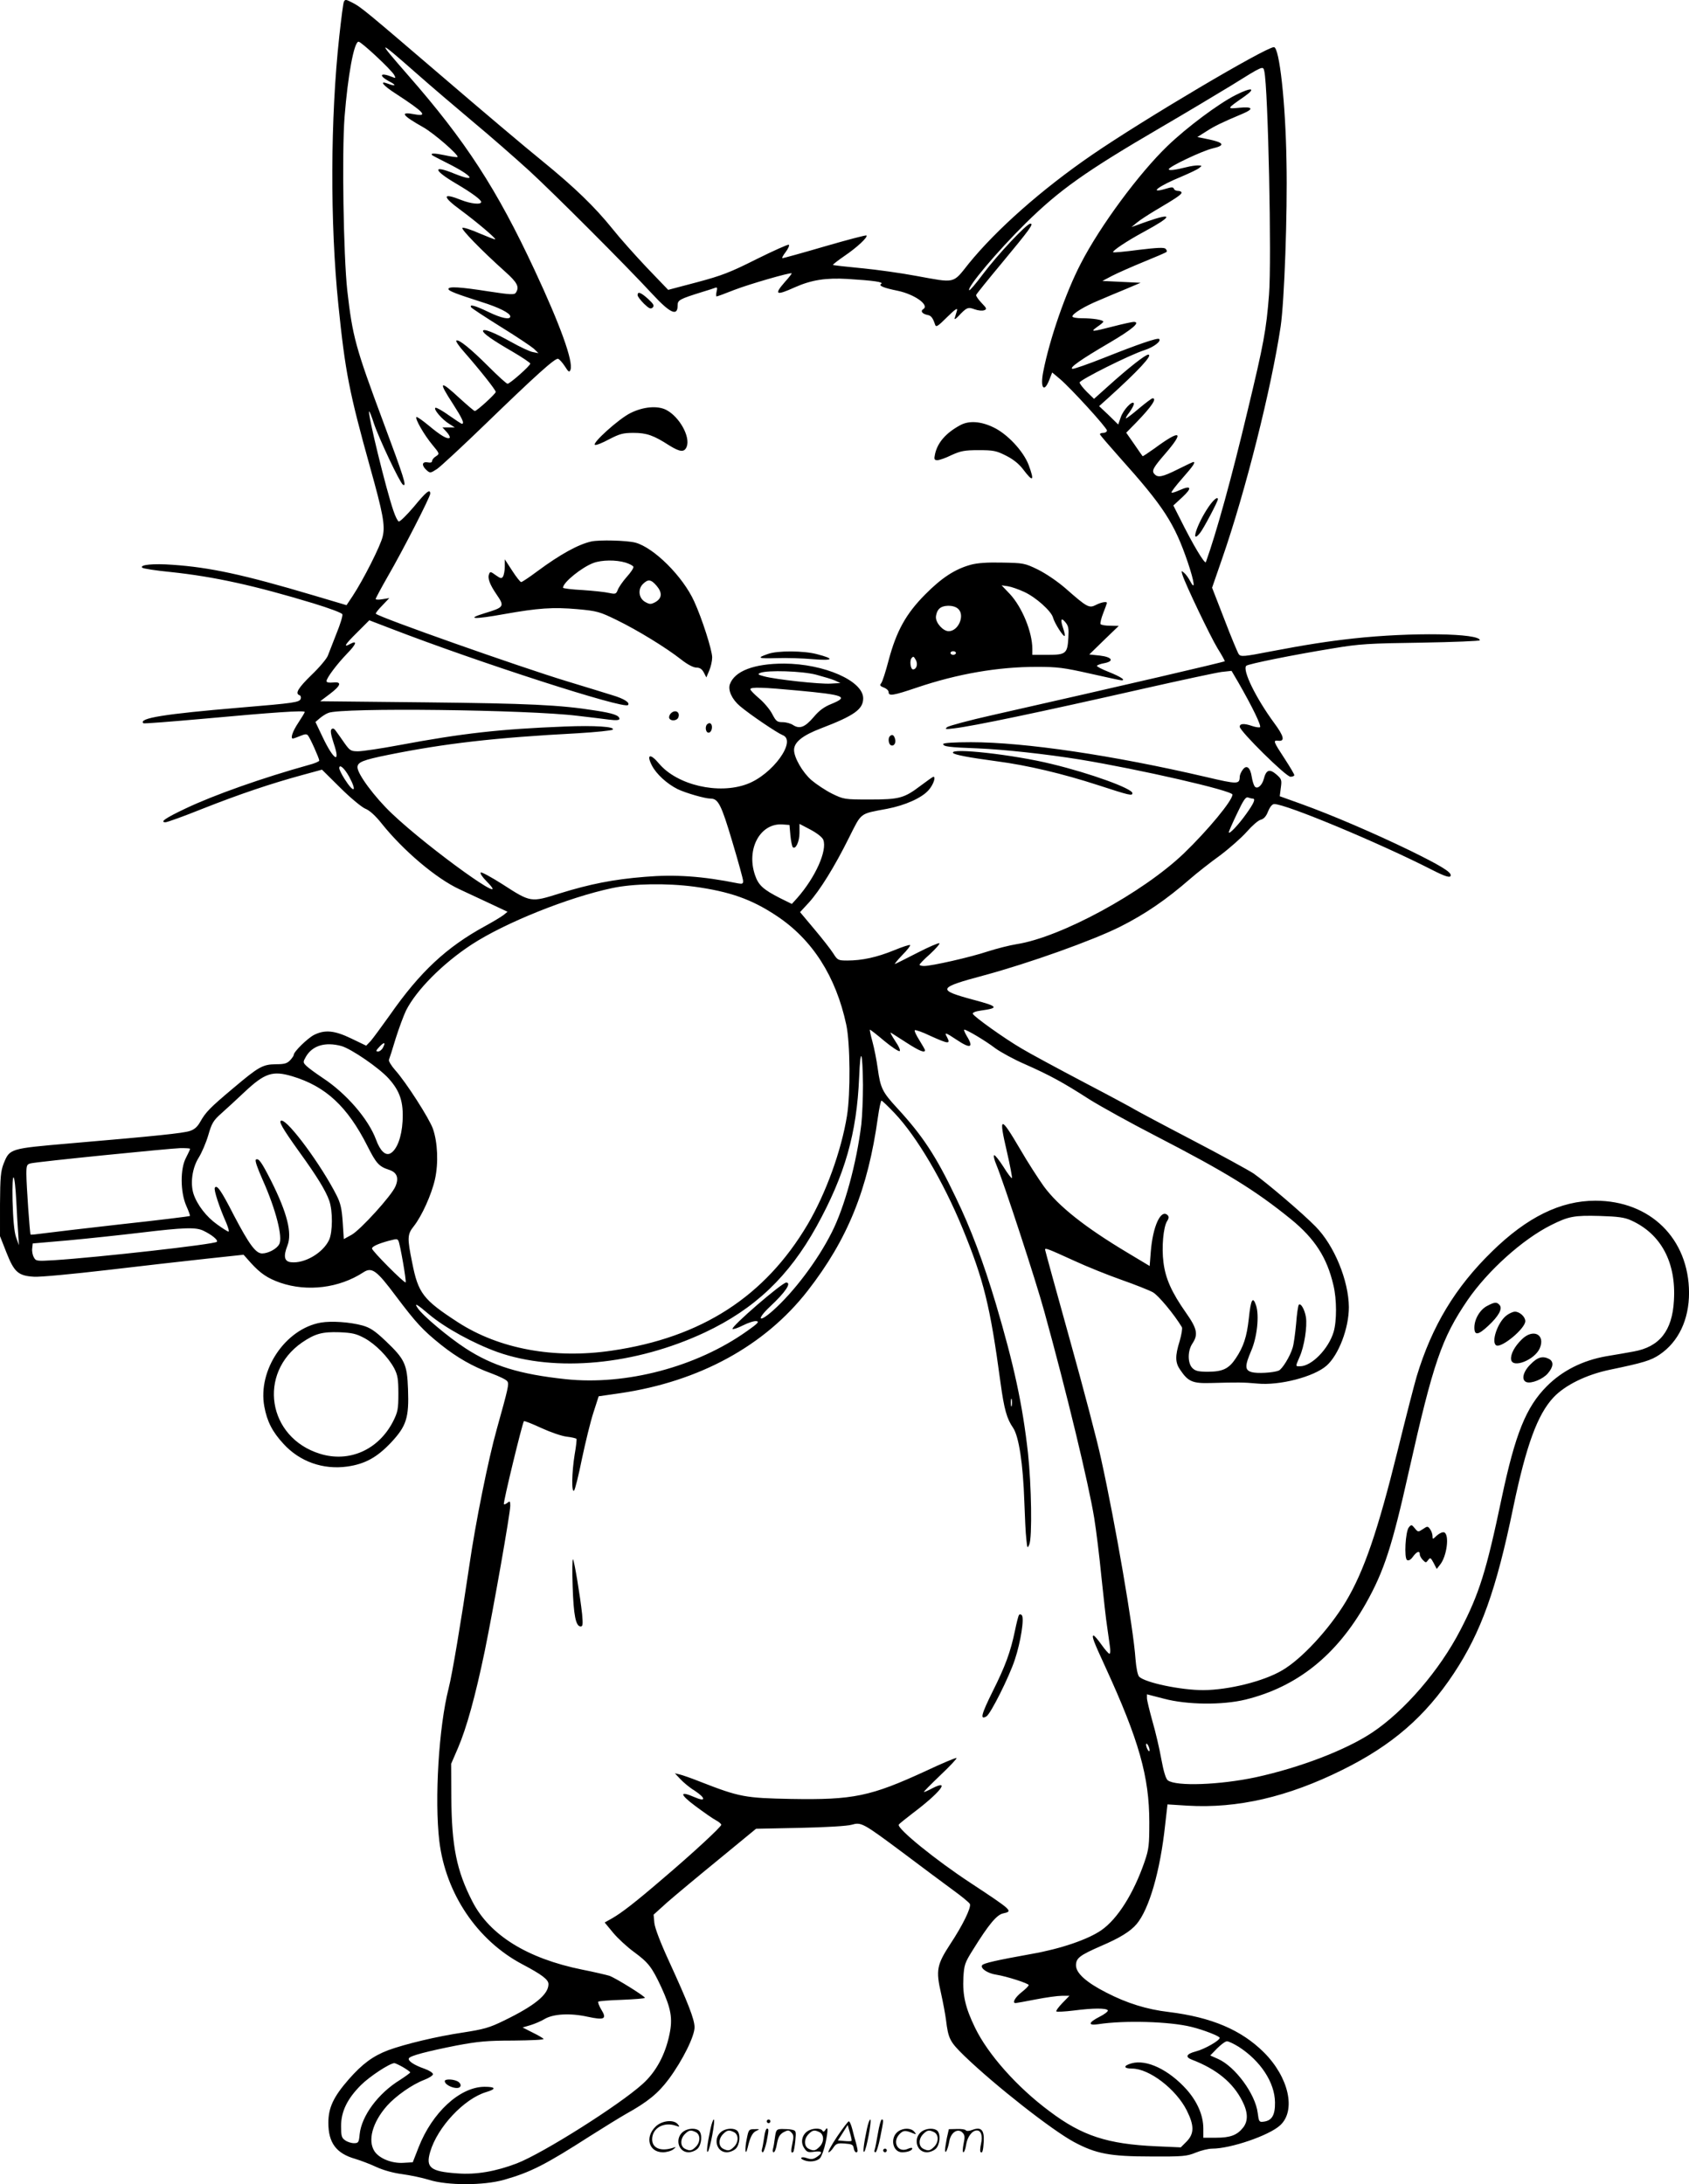 <?xml version="1.0" encoding="UTF-8"?>
<svg xmlns="http://www.w3.org/2000/svg" version="1.0" viewBox="0 0 928.488 1200.437" preserveAspectRatio="xMidYMid meet">
  <g transform="translate(-1.5,1200.913) scale(0.1,-0.1)" fill="#000000" stroke="none">
    <path d="M1906 12001 c-4 -5 -15 -92 -26 -193 -49 -447 -51 -1024 -5 -1473 38 -371 59 -479 175 -896 70 -250 83 -318 69 -377 -10 -49 -107 -240 -165 -328 l-34 -51 -182 54 c-387 115 -571 154 -775 168 -106 8 -182 0 -166 -16 5 -5 76 -16 158 -24 236 -25 460 -74 783 -172 85 -26 156 -52 159 -60 3 -7 -11 -54 -32 -105 -20 -51 -41 -106 -48 -123 -6 -16 -46 -64 -89 -105 -74 -72 -93 -103 -66 -112 6 -2 9 -11 6 -20 -8 -19 -34 -23 -333 -48 -416 -35 -560 -58 -532 -86 2 -3 153 9 333 25 382 35 554 47 554 37 0 -4 -16 -30 -35 -59 -31 -46 -45 -87 -30 -87 3 0 21 6 40 14 26 11 36 12 43 3 12 -14 62 -126 62 -138 0 -5 -26 -16 -57 -24 -252 -70 -522 -165 -679 -240 -108 -51 -143 -75 -109 -75 9 0 101 33 203 74 205 81 378 139 547 185 l110 30 100 -99 c55 -55 117 -106 137 -115 24 -9 57 -39 91 -82 120 -150 300 -302 427 -361 36 -17 110 -51 165 -77 l100 -47 -22 -18 c-13 -10 -58 -37 -100 -60 -213 -116 -359 -252 -525 -490 -45 -63 -92 -127 -105 -142 l-25 -26 -81 39 c-93 45 -146 50 -206 20 -36 -19 -111 -92 -111 -109 0 -5 -9 -18 -20 -30 -17 -18 -32 -22 -78 -22 -73 -1 -94 -13 -233 -130 -131 -110 -153 -133 -183 -186 -15 -27 -32 -43 -58 -51 -37 -12 -178 -27 -658 -68 -333 -29 -331 -28 -365 -111 -16 -42 -19 -74 -20 -224 l0 -175 35 -89 c43 -109 65 -129 153 -134 34 -2 213 15 402 37 187 22 432 50 544 62 l205 22 40 -45 c53 -58 91 -84 162 -109 149 -51 324 -29 456 57 47 31 73 12 179 -130 113 -150 149 -188 247 -267 89 -71 176 -121 278 -158 43 -16 83 -35 88 -44 10 -15 5 -36 -58 -262 -46 -163 -117 -514 -151 -750 -45 -305 -94 -598 -114 -676 -54 -211 -78 -610 -51 -839 35 -288 208 -545 455 -676 110 -58 145 -85 145 -110 0 -57 -77 -119 -244 -200 -81 -40 -112 -48 -227 -66 -142 -21 -317 -63 -410 -97 -84 -32 -142 -75 -216 -159 -85 -97 -113 -157 -113 -240 0 -110 43 -168 147 -198 30 -9 83 -29 117 -45 37 -17 93 -33 141 -39 44 -6 112 -20 150 -32 100 -31 297 -31 408 0 149 42 229 83 477 242 74 47 162 101 195 120 121 67 178 114 237 193 76 103 143 238 141 286 -1 43 -35 131 -139 358 -48 104 -79 185 -82 214 l-4 45 73 66 c41 36 168 142 282 235 l208 171 242 5 c142 3 259 10 283 17 54 15 59 13 287 -157 101 -76 223 -167 271 -202 48 -35 90 -69 93 -77 7 -20 -40 -117 -109 -221 -73 -112 -79 -143 -50 -269 11 -49 23 -114 27 -144 13 -107 21 -122 102 -201 167 -161 479 -406 601 -472 121 -65 198 -80 422 -80 179 -1 199 1 248 21 29 12 70 22 91 22 101 0 312 72 373 128 89 81 48 264 -89 401 -125 124 -288 193 -523 222 -120 14 -230 48 -344 107 -110 56 -166 107 -166 149 0 40 19 55 138 107 103 44 161 80 195 120 69 82 130 291 157 545 l13 113 111 -7 c273 -16 549 47 851 197 273 135 455 293 612 530 150 227 233 458 327 914 71 340 133 509 221 603 63 67 180 125 310 152 183 38 226 51 273 83 104 70 162 192 162 340 -1 297 -213 506 -515 506 -191 0 -375 -90 -568 -279 -202 -197 -330 -409 -414 -686 -13 -44 -60 -226 -104 -405 -110 -446 -186 -667 -286 -834 -91 -151 -243 -316 -351 -378 -102 -60 -293 -107 -432 -108 -124 0 -320 41 -353 74 -8 9 -16 47 -20 98 -11 165 -111 745 -188 1094 -21 100 -100 399 -174 664 -74 266 -135 487 -135 491 0 11 15 5 160 -61 69 -32 186 -79 260 -105 74 -26 152 -57 172 -68 30 -16 118 -122 160 -192 4 -6 -2 -41 -12 -76 -26 -83 -25 -119 3 -159 44 -65 68 -75 170 -72 146 4 178 4 254 -3 122 -12 310 37 380 98 67 59 123 206 123 322 -1 145 -80 339 -183 443 -70 72 -269 241 -340 291 -27 18 -182 103 -345 188 -163 85 -301 159 -307 163 -5 4 -131 72 -280 150 -148 78 -304 162 -345 187 -94 55 -262 175 -267 190 -3 7 15 14 44 18 102 14 96 23 -40 59 -204 55 -199 66 59 135 244 66 593 190 747 267 139 70 254 149 387 265 36 31 108 88 161 126 52 39 119 98 148 131 29 33 63 63 77 66 16 4 30 19 40 46 11 26 23 40 34 40 65 0 578 -214 864 -360 78 -40 106 -48 106 -31 0 19 -60 55 -225 136 -194 94 -426 194 -598 256 l-117 42 6 47 c6 43 4 48 -26 74 -37 31 -55 24 -68 -27 -10 -37 -38 -59 -51 -38 -5 8 -12 31 -15 51 -8 52 -29 68 -50 38 -9 -12 -16 -29 -16 -38 -1 -42 -11 -42 -186 -1 -510 119 -997 191 -1291 191 -94 0 -153 -4 -153 -10 0 -14 30 -18 190 -24 143 -6 374 -31 560 -61 328 -54 840 -171 840 -193 0 -33 -136 -197 -268 -324 -226 -216 -675 -460 -918 -498 -38 -6 -109 -24 -159 -40 -96 -32 -308 -80 -350 -80 -14 0 -25 3 -25 7 0 4 26 31 58 59 31 29 54 55 51 59 -4 3 -58 -20 -120 -52 -63 -32 -118 -60 -124 -62 -5 -2 12 20 39 48 28 28 47 53 44 56 -3 3 -43 -10 -89 -29 -93 -38 -175 -56 -256 -56 -51 0 -54 2 -78 40 -14 22 -61 82 -104 133 l-78 93 48 52 c60 66 141 196 221 357 71 141 56 130 210 159 99 19 191 60 228 103 25 28 41 73 26 73 -3 0 -34 -22 -70 -49 -91 -69 -117 -76 -281 -76 -138 0 -142 1 -206 32 -36 18 -87 52 -114 75 -48 42 -95 123 -95 165 0 43 46 80 148 119 183 70 232 105 232 165 0 96 -214 190 -435 191 -165 0 -272 -41 -298 -114 -11 -33 12 -83 56 -120 57 -48 204 -147 234 -159 80 -30 -55 -217 -195 -269 -157 -59 -384 -6 -484 112 -48 58 -71 52 -40 -9 25 -49 84 -102 142 -131 46 -22 151 -52 181 -52 42 0 59 -33 119 -235 33 -110 60 -208 60 -218 0 -15 -5 -17 -27 -13 -198 40 -348 50 -513 36 -175 -14 -303 -40 -468 -91 -160 -50 -158 -51 -316 51 -60 38 -113 67 -118 64 -6 -4 9 -26 33 -50 158 -161 -318 180 -522 374 -94 89 -189 217 -189 254 0 28 28 40 172 69 308 62 582 94 1037 118 101 6 189 15 194 20 16 16 -97 24 -266 17 -354 -14 -559 -37 -907 -102 -101 -19 -203 -34 -227 -34 -39 0 -45 4 -73 43 -16 23 -37 53 -46 65 -11 17 -19 21 -27 13 -7 -7 -3 -30 12 -76 40 -117 1 -96 -60 32 l-40 84 23 20 c13 11 34 25 48 30 69 30 1096 18 1370 -16 63 -7 141 -17 173 -21 39 -5 57 -3 57 4 0 19 -34 31 -132 46 -193 31 -369 39 -933 45 l-580 6 53 40 c62 47 68 69 17 63 -22 -2 -35 0 -35 8 0 17 57 93 113 151 51 52 58 75 17 53 -40 -22 -30 -4 38 63 l67 67 120 -46 c479 -185 1279 -443 1302 -420 13 13 -21 35 -85 54 -37 12 -150 46 -251 77 -260 79 -1031 351 -1050 371 -3 2 13 23 35 45 l39 41 -37 -6 c-21 -4 -38 -3 -38 1 0 4 30 60 66 123 83 143 234 438 234 456 0 28 -21 12 -90 -72 -40 -47 -77 -83 -83 -81 -6 2 -19 28 -29 58 -41 118 -143 537 -134 547 2 2 14 -27 26 -65 28 -84 143 -327 160 -338 23 -14 5 41 -109 347 -152 408 -168 467 -197 720 -21 193 -30 758 -15 954 18 228 52 414 77 414 15 0 180 -154 196 -183 9 -17 8 -19 -8 -12 -70 29 -82 10 -16 -25 39 -20 31 -27 -13 -10 -48 18 -23 -12 46 -56 155 -101 179 -127 103 -113 -84 16 -70 -5 47 -71 59 -33 198 -154 189 -164 -3 -2 -34 2 -70 10 -57 12 -82 12 -69 0 2 -2 40 -22 84 -44 140 -70 166 -109 37 -57 -122 50 -116 19 12 -56 85 -50 136 -88 136 -100 0 -16 -57 -10 -110 11 -105 42 -106 20 -2 -56 88 -65 194 -155 189 -160 -2 -2 -40 13 -85 32 -45 20 -88 34 -95 31 -12 -4 103 -123 236 -242 66 -59 78 -83 58 -114 -8 -13 -29 -12 -153 7 -153 24 -218 28 -218 13 0 -11 43 -27 180 -71 97 -30 160 -62 160 -80 0 -20 -49 -10 -121 25 -73 35 -106 44 -94 25 3 -5 76 -53 161 -106 86 -53 168 -108 183 -121 l26 -25 -30 6 c-16 2 -71 28 -121 56 -93 52 -154 76 -154 60 0 -13 52 -50 163 -114 53 -31 97 -61 97 -65 0 -12 -112 -111 -125 -111 -6 0 -53 43 -105 95 -98 98 -166 153 -177 142 -3 -4 16 -32 43 -62 90 -103 174 -209 174 -220 0 -10 -104 -105 -115 -105 -4 0 -41 32 -83 70 -111 103 -120 96 -37 -31 50 -78 65 -109 49 -109 -4 0 -35 21 -71 46 -35 25 -68 44 -74 42 -15 -5 37 -66 76 -89 l30 -19 -34 0 -34 0 23 -25 c13 -14 20 -28 17 -32 -11 -10 -48 11 -115 67 -35 29 -65 50 -68 47 -9 -9 43 -99 88 -153 40 -48 40 -49 19 -63 -12 -7 -21 -19 -21 -26 0 -8 -9 -10 -25 -7 -31 5 -34 -17 -5 -43 19 -17 21 -17 58 7 20 14 141 126 267 248 274 265 382 363 398 357 7 -2 23 -20 37 -41 20 -32 25 -35 31 -19 16 45 -55 243 -197 547 -208 446 -379 710 -697 1073 -174 199 -170 200 45 11 78 -69 220 -190 313 -268 94 -78 233 -200 310 -270 138 -127 528 -517 676 -677 98 -106 139 -124 139 -63 0 30 8 35 140 76 30 9 61 19 68 22 10 3 11 -2 6 -22 -3 -14 -3 -26 0 -26 4 0 48 16 98 36 83 32 308 97 315 91 1 -2 -15 -23 -37 -47 -62 -71 -50 -77 54 -30 92 41 172 53 291 46 144 -9 199 -17 184 -27 -16 -10 12 -22 91 -38 94 -20 176 -79 140 -101 -17 -11 -5 -26 24 -32 19 -3 29 -16 41 -52 5 -17 14 -12 66 40 48 47 60 54 54 34 -4 -14 -10 -32 -12 -40 -3 -8 6 -4 19 10 47 50 54 53 91 39 19 -7 43 -9 52 -5 16 6 15 10 -14 40 -18 19 -32 39 -30 44 2 6 65 84 140 174 155 187 178 218 158 218 -20 0 -180 -170 -261 -278 -38 -51 -72 -91 -75 -88 -14 14 152 212 312 370 184 181 327 283 740 524 132 77 306 181 388 231 178 111 175 109 182 79 21 -92 41 -1039 26 -1228 -15 -195 -30 -273 -117 -635 -89 -374 -172 -673 -230 -835 -5 -15 -71 95 -142 238 l-37 73 50 46 c55 51 49 67 -16 38 -22 -10 -41 -16 -44 -13 -3 3 24 38 60 79 59 67 74 89 60 89 -3 0 -41 -18 -85 -40 -86 -43 -111 -48 -130 -25 -15 17 -5 35 60 110 108 125 86 136 -58 30 -35 -25 -65 -45 -66 -43 -2 2 -22 31 -46 66 l-44 63 56 57 c84 87 114 132 89 132 -5 0 -38 -25 -74 -55 -35 -30 -68 -55 -72 -55 -4 0 5 16 20 35 14 20 25 41 23 47 -7 19 -58 -35 -72 -76 l-14 -40 -52 51 -53 50 49 44 c166 150 249 239 221 239 -16 0 -109 -73 -221 -174 l-77 -69 -39 38 c-22 22 -40 45 -40 52 0 14 277 153 357 178 50 16 93 49 80 61 -8 8 -111 -27 -302 -103 -88 -35 -166 -62 -174 -61 -22 4 45 51 204 144 126 74 172 114 132 114 -8 0 -59 -11 -113 -25 -121 -31 -127 -31 -87 -2 18 12 33 25 33 28 0 10 -57 19 -116 19 -30 0 -54 4 -54 10 0 15 67 56 145 88 39 17 106 45 150 63 l80 34 -105 5 -105 5 53 28 c29 15 108 50 174 77 66 27 123 51 126 55 3 3 1 10 -6 17 -8 8 -47 6 -147 -6 -75 -10 -139 -16 -141 -13 -7 6 76 62 169 112 159 86 165 108 15 56 l-83 -30 30 25 c17 14 62 43 100 66 114 67 145 88 145 98 0 6 -9 10 -19 10 -11 0 -21 5 -23 12 -4 10 -14 9 -47 -1 -95 -28 -37 16 90 68 42 18 85 38 95 46 18 14 18 14 -6 15 -14 0 -41 -4 -60 -9 -64 -16 -100 -21 -100 -12 0 14 182 100 239 114 75 17 66 33 -28 52 l-54 11 49 31 c45 29 83 48 202 98 61 26 53 39 -20 32 -71 -7 -71 -7 28 62 68 48 39 52 -50 7 -94 -48 -266 -176 -373 -279 -156 -150 -370 -439 -476 -645 -84 -161 -172 -416 -207 -595 -18 -90 4 -120 33 -46 l16 41 43 -36 c63 -54 258 -268 258 -283 0 -7 -9 -13 -21 -13 -11 0 -19 -4 -17 -9 2 -5 50 -61 107 -125 244 -272 302 -362 376 -579 36 -107 43 -160 12 -101 -9 17 -23 37 -33 45 -15 13 -16 12 -9 -11 16 -52 153 -338 193 -404 24 -38 41 -70 40 -71 -5 -5 -538 -129 -1281 -297 -125 -28 -235 -58 -245 -65 -15 -12 -10 -13 38 -7 109 13 463 87 1045 219 204 46 395 87 425 91 l55 6 37 -63 c77 -134 130 -243 119 -247 -6 -2 -26 1 -43 7 -43 15 -68 14 -68 -4 0 -24 254 -275 279 -275 11 0 21 4 21 9 0 5 -23 44 -51 87 -65 99 -67 105 -38 102 39 -5 33 24 -22 98 -100 136 -176 291 -153 314 11 10 257 60 479 96 143 24 195 27 483 31 177 3 322 9 322 13 0 39 -375 45 -695 10 -137 -15 -260 -34 -454 -71 -148 -29 -165 -30 -176 -16 -6 8 -42 94 -79 191 l-68 175 55 159 c129 371 270 933 322 1277 20 136 38 619 32 905 -5 325 -39 630 -69 630 -45 0 -719 -399 -1000 -592 -277 -190 -526 -411 -678 -598 -89 -112 -70 -107 -290 -67 -80 15 -214 34 -299 42 -84 8 -155 16 -157 18 -2 2 26 24 64 50 69 47 129 103 120 112 -2 3 -105 -24 -229 -60 -123 -36 -228 -65 -233 -65 -4 0 3 15 18 34 14 19 22 37 17 40 -4 3 -84 -33 -177 -79 -145 -73 -192 -91 -327 -127 l-159 -42 -119 124 c-65 69 -149 163 -186 210 -100 124 -209 229 -388 375 -88 71 -333 278 -545 460 -423 362 -450 385 -497 409 -37 19 -40 19 -47 7z m2595 -3700 c41 -11 88 -25 104 -32 l30 -14 -53 -3 c-60 -4 -306 23 -367 40 -34 9 -37 12 -20 19 40 16 229 10 306 -10z m-102 -87 c259 -24 284 -34 186 -74 -40 -16 -68 -37 -97 -72 -48 -56 -77 -67 -113 -44 -13 9 -39 16 -58 16 -30 0 -36 5 -57 45 -12 24 -45 63 -71 85 -27 23 -49 45 -49 51 0 13 68 11 259 -7z m-2465 -473 c46 -85 27 -95 -25 -13 -16 25 -29 52 -29 59 0 25 28 1 54 -46z m4967 -121 c18 0 8 -24 -35 -84 -44 -62 -96 -116 -96 -101 0 4 20 50 45 102 35 74 48 94 61 89 8 -3 20 -6 25 -6z m-2541 -202 c3 -31 9 -60 13 -65 16 -15 37 31 37 79 l0 49 61 -32 c37 -20 65 -42 70 -56 22 -59 -43 -205 -143 -319 l-30 -33 -61 30 c-97 49 -123 73 -142 130 -48 143 29 284 150 277 l40 -3 5 -57z m-529 -282 c196 -27 316 -69 454 -161 196 -130 325 -332 382 -597 22 -101 24 -380 4 -502 -31 -192 -116 -426 -216 -596 -235 -397 -583 -622 -1076 -694 -317 -47 -620 9 -847 156 -191 124 -218 159 -251 327 -28 137 -27 156 9 201 44 56 97 173 116 257 20 89 15 203 -11 278 -20 57 -149 258 -208 323 -21 24 -36 49 -34 56 3 7 20 60 37 117 18 57 44 127 57 154 57 113 202 259 361 363 184 120 531 259 772 310 116 25 299 28 451 8z m1044 -847 c41 -34 79 -59 85 -57 7 2 -3 25 -24 56 -19 29 -30 49 -23 45 7 -4 45 -29 86 -55 68 -44 101 -58 101 -41 0 3 -14 28 -31 55 -17 27 -29 52 -25 55 3 3 42 -10 85 -31 102 -46 113 -47 91 -5 -15 26 -7 24 53 -16 77 -52 97 -45 56 21 -11 19 -17 34 -13 34 14 0 118 -62 170 -102 29 -21 103 -62 166 -89 135 -60 207 -99 353 -193 61 -38 225 -129 365 -201 387 -200 546 -298 742 -457 131 -107 198 -211 233 -362 19 -77 19 -199 1 -258 -28 -93 -121 -188 -184 -188 -27 0 -26 -3 -3 51 26 57 43 168 35 219 -7 42 -28 79 -39 68 -4 -4 -11 -51 -15 -105 -5 -54 -13 -113 -19 -131 -14 -48 -58 -119 -77 -126 -31 -12 -119 -17 -149 -8 -37 11 -38 33 -1 119 32 75 44 192 26 247 -18 54 -29 34 -40 -72 -11 -100 -29 -155 -72 -219 -38 -57 -72 -73 -153 -73 -52 0 -69 4 -85 20 -27 27 -27 95 0 135 33 50 26 82 -36 170 -78 111 -112 187 -123 275 -11 83 -1 195 20 228 10 15 10 25 3 32 -37 37 -82 -60 -93 -202 l-6 -77 -120 72 c-236 141 -382 257 -462 366 -30 42 -89 133 -130 204 -110 187 -119 185 -73 -13 18 -77 30 -143 28 -146 -3 -2 -24 25 -46 61 -23 36 -46 65 -51 65 -6 0 -1 -24 11 -52 41 -99 219 -642 264 -808 122 -441 244 -948 274 -1133 11 -67 29 -214 40 -327 12 -113 25 -234 31 -270 5 -36 12 -84 15 -107 4 -24 3 -43 -2 -43 -5 0 -25 23 -44 50 -19 27 -39 50 -43 50 -13 0 0 -33 65 -174 184 -401 241 -602 241 -851 0 -126 -2 -148 -26 -218 -60 -174 -148 -314 -237 -376 -73 -51 -224 -103 -385 -131 -195 -35 -264 -51 -271 -62 -11 -17 30 -45 78 -52 57 -9 178 -48 178 -57 0 -5 -18 -23 -40 -40 -36 -29 -52 -59 -32 -59 4 0 53 9 110 20 56 11 121 20 144 20 l42 0 -39 -40 c-21 -22 -36 -42 -33 -46 4 -3 46 -1 95 5 109 14 180 14 188 1 3 -5 -17 -21 -45 -35 -63 -32 -66 -50 -7 -41 142 22 393 15 512 -15 66 -16 155 -51 155 -60 0 -15 -83 -62 -129 -74 -54 -14 -63 -31 -24 -46 136 -52 226 -126 277 -227 32 -62 33 -110 5 -146 -33 -42 -71 -56 -149 -56 l-70 0 0 50 c0 72 -32 147 -92 215 -97 108 -219 167 -302 144 -47 -13 -46 -29 2 -29 95 0 242 -113 301 -230 42 -84 41 -128 -1 -171 l-32 -32 -136 6 c-266 12 -406 57 -585 192 -178 132 -339 313 -410 460 -53 109 -69 178 -64 276 4 69 8 81 52 151 88 142 132 194 167 201 55 12 51 15 -179 167 -191 125 -408 301 -395 321 3 5 38 33 77 63 149 112 210 189 108 137 -22 -12 -43 -21 -47 -21 -4 0 37 41 90 92 54 51 94 94 89 95 -5 2 -81 -30 -168 -71 -304 -140 -398 -160 -742 -154 -251 5 -282 10 -497 94 -50 20 -102 38 -116 41 l-25 6 30 -32 c17 -18 51 -47 78 -63 62 -41 64 -64 2 -37 -87 38 -85 17 4 -49 47 -35 97 -70 113 -78 15 -8 28 -19 28 -24 0 -11 -155 -155 -320 -295 -150 -129 -226 -188 -280 -219 l-41 -23 47 -57 c26 -31 77 -78 114 -105 79 -58 98 -82 150 -193 54 -118 64 -172 45 -261 -23 -111 -74 -206 -148 -272 -127 -115 -548 -381 -691 -436 -115 -44 -223 -63 -326 -55 -149 10 -176 32 -150 119 40 136 187 292 308 328 57 17 53 29 -10 29 -135 -1 -287 -141 -362 -333 l-32 -82 -52 -3 c-63 -4 -132 24 -158 63 -39 59 -12 159 68 250 49 55 139 118 205 143 26 10 48 24 48 31 0 8 -21 21 -46 30 -58 20 -94 44 -86 58 9 14 96 37 262 70 118 22 167 27 312 27 94 1 169 4 166 9 -2 4 -29 20 -60 35 l-55 28 44 13 c23 7 58 22 76 33 48 29 142 34 237 13 93 -20 108 -13 75 40 -12 20 -19 39 -16 43 4 3 63 8 131 10 69 3 125 7 125 11 0 9 -161 109 -195 121 -17 5 -84 21 -150 34 -301 61 -508 189 -603 374 -87 169 -114 303 -116 572 l-1 185 38 88 c47 110 95 283 147 533 48 235 140 756 140 797 0 25 -2 28 -15 17 -9 -7 -18 -11 -20 -8 -6 5 102 448 110 456 3 3 45 -14 95 -37 50 -23 113 -45 141 -48 27 -3 51 -9 53 -12 2 -3 -2 -42 -10 -86 -16 -100 -18 -213 -3 -198 5 5 25 84 43 174 19 90 47 205 63 254 l29 90 118 17 c435 64 795 260 1031 563 220 283 331 557 386 953 7 50 16 92 20 92 3 0 36 -31 72 -69 123 -130 268 -377 373 -632 117 -285 152 -426 209 -849 20 -147 35 -199 69 -248 32 -47 55 -198 62 -407 3 -82 7 -175 11 -205 5 -51 6 -53 16 -30 17 37 12 329 -7 503 -30 268 -77 484 -177 822 -69 230 -137 412 -220 583 -109 229 -183 340 -323 492 -80 87 -91 108 -106 217 -6 44 -19 111 -29 147 -10 36 -16 66 -14 66 3 0 38 -27 78 -61z m-2755 -38 c-6 -12 -18 -21 -27 -21 -13 0 -12 5 7 25 27 29 37 27 20 -4z m-228 9 c55 -16 207 -120 260 -179 62 -69 82 -129 76 -235 -5 -87 -31 -156 -67 -176 -27 -14 -56 13 -79 76 -42 113 -163 253 -292 338 -39 26 -80 56 -91 67 -19 19 -19 21 -2 51 36 61 106 82 195 58z m2867 -215 c0 -72 -4 -169 -9 -215 -26 -213 -92 -456 -163 -595 -77 -153 -207 -326 -324 -430 -78 -69 -91 -49 -15 23 85 79 120 132 89 132 -23 0 -306 -244 -295 -255 3 -3 29 5 58 20 28 14 61 25 73 23 18 -2 8 -13 -52 -55 -277 -197 -665 -299 -996 -264 -254 27 -402 73 -550 169 -97 63 -238 182 -264 222 -21 31 -5 23 64 -36 87 -73 242 -158 375 -206 319 -113 758 -71 1140 108 274 129 461 307 614 583 156 283 221 510 234 821 7 172 19 146 21 -45z m-3138 49 c184 -55 304 -166 414 -384 48 -95 63 -112 118 -130 44 -14 56 -44 36 -91 -20 -50 -194 -241 -242 -267 l-42 -23 -6 93 c-5 74 -12 105 -34 148 -83 164 -264 410 -302 410 -20 0 3 -40 96 -170 97 -134 147 -215 166 -270 20 -57 19 -173 -1 -216 -34 -72 -136 -131 -210 -122 -36 4 -42 32 -19 91 27 68 -1 180 -90 357 -52 102 -68 125 -83 116 -7 -4 7 -44 38 -114 71 -159 111 -314 90 -351 -13 -26 -61 -51 -94 -51 -35 0 -71 49 -155 209 -71 139 -94 171 -105 152 -7 -10 25 -108 63 -193 11 -27 17 -48 12 -48 -4 0 -33 18 -63 40 -58 41 -109 107 -129 167 -19 59 -7 143 28 199 17 27 41 83 53 124 19 66 28 81 72 120 28 25 85 77 127 117 111 104 154 119 262 87z m-561 -399 c0 -3 -10 -25 -22 -48 -33 -60 -32 -190 1 -265 13 -29 22 -54 20 -56 -2 -2 -170 -23 -374 -45 -203 -23 -399 -46 -435 -51 -35 -5 -65 -8 -67 -6 -4 4 -23 274 -23 333 0 47 3 53 23 58 33 9 762 82 825 84 28 0 52 -1 52 -4z m-955 -295 c3 -58 7 -134 10 -170 l4 -65 -16 45 c-10 30 -16 97 -19 200 -4 176 12 169 21 -10z m8876 -98 c165 -74 249 -231 236 -441 -9 -167 -80 -255 -222 -280 -33 -6 -100 -18 -150 -26 -130 -23 -241 -79 -326 -164 -115 -115 -174 -262 -249 -616 -84 -400 -123 -525 -227 -725 -114 -221 -308 -446 -486 -564 -145 -96 -396 -192 -639 -245 -197 -42 -437 -51 -483 -17 -11 8 -23 47 -36 117 -10 57 -32 151 -49 209 -16 58 -30 115 -30 126 l0 21 93 -24 c127 -34 322 -36 449 -5 284 70 500 243 662 529 100 178 144 314 236 726 134 597 180 731 323 941 111 161 301 333 459 412 96 48 126 54 269 50 99 -3 135 -8 170 -24z m-7848 -57 c46 -22 83 -52 74 -61 -13 -14 -657 -86 -893 -101 -98 -6 -102 -5 -113 16 -7 12 -11 34 -9 49 l3 27 196 17 c108 10 286 29 395 42 241 29 306 31 347 11z m1072 -55 c9 -15 45 -223 40 -229 -7 -6 -185 173 -185 186 0 11 32 26 90 42 47 12 48 12 55 1z m3372 -907 c-3 -10 -5 -2 -5 17 0 19 2 27 5 18 2 -10 2 -26 0 -35z m756 -1883 c3 -11 2 -18 -3 -15 -4 3 -10 14 -13 25 -3 11 -2 18 3 15 4 -3 10 -14 13 -25z m491 -1640 c120 -77 199 -196 200 -306 1 -70 -17 -101 -64 -106 -23 -3 -25 1 -31 48 -13 105 -124 255 -218 297 l-43 19 38 39 c21 21 45 39 54 39 9 0 38 -14 64 -30z m-4594 -112 c22 -13 40 -26 40 -29 0 -3 -26 -22 -57 -42 -120 -74 -211 -198 -221 -299 -4 -44 -7 -48 -31 -48 -15 0 -37 7 -49 16 -19 13 -22 24 -22 78 0 80 34 150 109 225 48 48 158 120 184 121 4 0 26 -10 47 -22z M3163 3290 c5 -157 17 -220 44 -220 12 0 13 11 8 68 -11 101 -43 293 -50 301 -4 3 -5 -64 -2 -149z M5616 3132 c-3 -5 -13 -43 -21 -83 -25 -120 -53 -196 -123 -336 -63 -127 -71 -159 -34 -137 23 14 125 217 156 312 32 96 53 229 38 244 -6 6 -12 6 -16 0z M2460 571 c0 -25 73 -51 85 -30 5 7 1 18 -10 26 -21 15 -75 18 -75 4z M8191 4832 c-40 -20 -71 -73 -71 -119 0 -45 20 -43 76 9 57 53 80 94 63 114 -15 18 -27 18 -68 -4z M8295 4778 c-47 -37 -84 -145 -55 -163 28 -17 160 92 160 133 0 24 -31 52 -57 52 -11 0 -33 -10 -48 -22z M8381 4648 c-40 -39 -63 -82 -59 -111 7 -51 131 -2 158 63 31 75 -37 109 -99 48z M8429 4511 c-42 -41 -52 -87 -23 -98 27 -10 91 16 118 48 31 36 33 64 7 79 -35 18 -63 11 -102 -29z M7760 3615 c-19 -22 -27 -170 -10 -180 8 -5 20 1 32 18 22 30 38 35 38 13 0 -8 8 -22 17 -31 16 -16 17 -16 29 0 11 15 14 14 30 -16 l17 -33 18 23 c38 46 53 166 23 178 -8 3 -25 -4 -40 -17 -23 -22 -24 -23 -24 -4 0 11 -6 28 -13 38 -13 18 -15 18 -40 1 -26 -17 -27 -17 -45 5 -16 20 -19 21 -32 5z M3520 10387 c0 -7 16 -28 35 -47 28 -27 37 -31 48 -21 10 10 5 19 -25 47 -40 36 -58 43 -58 21z M3481 9739 c-65 -32 -215 -168 -195 -175 6 -3 41 11 78 31 58 30 77 35 134 35 72 0 111 -14 196 -69 60 -37 83 -39 96 -7 21 55 -40 164 -112 202 -48 25 -127 18 -197 -17z M5295 9673 c-80 -43 -126 -96 -140 -160 -6 -28 -4 -33 13 -33 11 0 46 12 78 28 51 23 72 27 149 27 80 0 97 -3 150 -30 40 -20 71 -45 94 -75 55 -73 64 -66 31 23 -29 77 -118 172 -195 208 -69 33 -133 37 -180 12z M6660 9225 c-64 -93 -104 -214 -48 -145 19 23 98 173 98 185 0 17 -23 -1 -50 -40z M3265 9033 c-71 -16 -170 -70 -298 -165 -43 -32 -82 -58 -87 -58 -5 0 -27 28 -49 62 l-41 63 0 -40 c0 -22 -5 -47 -10 -55 -8 -12 -13 -11 -40 8 -26 19 -31 21 -36 7 -10 -24 3 -58 42 -115 44 -64 40 -69 -66 -101 -108 -33 -59 -35 107 -5 186 33 267 39 403 27 108 -10 122 -14 216 -60 113 -55 270 -151 354 -217 34 -27 67 -44 83 -44 19 0 31 -8 41 -27 l14 -27 16 38 c9 21 16 53 16 72 0 39 -55 212 -99 308 -62 137 -222 296 -324 323 -48 12 -197 16 -242 6z m189 -116 c22 -7 41 -17 43 -23 2 -6 -14 -31 -37 -56 -22 -25 -44 -57 -49 -71 -9 -23 -13 -24 -47 -17 -20 5 -86 12 -145 16 -60 3 -109 9 -109 13 0 29 103 112 167 136 46 17 124 18 177 2z m171 -128 c32 -38 29 -68 -7 -89 -25 -13 -31 -13 -55 0 -37 20 -43 70 -14 99 29 29 45 26 76 -10z M5351 8905 c-87 -24 -160 -72 -251 -164 -105 -106 -157 -200 -200 -361 -16 -61 -34 -118 -41 -126 -9 -11 -6 -16 15 -24 14 -5 26 -16 26 -25 0 -23 25 -19 155 25 225 76 446 114 660 114 114 0 150 -5 292 -37 89 -20 167 -37 173 -37 26 0 -5 20 -70 46 -38 15 -67 30 -65 34 3 4 21 11 40 14 57 11 44 34 -24 42 l-58 6 81 79 81 78 -47 1 c-26 0 -49 4 -53 9 -3 5 4 33 15 61 11 28 20 53 20 55 0 10 -32 4 -61 -11 -37 -19 -49 -12 -165 90 -47 41 -110 83 -154 105 -72 35 -80 36 -195 38 -83 2 -137 -2 -174 -12z m294 -149 c64 -29 150 -106 159 -142 8 -30 57 -107 64 -100 2 3 -1 19 -7 37 -18 52 -14 68 10 39 18 -21 20 -35 17 -86 -5 -87 -13 -94 -114 -94 l-84 0 0 33 c0 92 -56 229 -124 302 l-45 47 35 -5 c19 -3 59 -17 89 -31z m-363 -93 c39 -35 2 -123 -52 -123 -30 0 -70 44 -70 76 0 15 7 36 17 46 20 23 80 24 105 1z m-12 -243 c0 -5 -7 -10 -15 -10 -8 0 -15 5 -15 10 0 6 7 10 15 10 8 0 15 -4 15 -10z m-220 -39 c12 -23 3 -51 -16 -51 -14 0 -20 51 -7 63 9 10 11 9 23 -12z M4237 8415 c-64 -22 -56 -26 48 -23 55 2 145 -1 200 -6 112 -9 121 2 20 28 -72 19 -216 20 -268 1z M3700 8085 c-6 -8 -9 -19 -5 -25 10 -16 42 -12 49 6 12 32 -21 47 -44 19z M3901 8027 c-13 -17 -4 -50 13 -44 15 5 20 37 9 48 -6 6 -14 4 -22 -4z M4907 7963 c-11 -10 -8 -41 4 -49 17 -10 32 12 24 35 -6 21 -16 26 -28 14z M5254 7871 c7 -10 84 -25 241 -46 168 -22 362 -68 556 -131 175 -57 189 -60 189 -44 0 25 -231 109 -443 160 -206 51 -561 91 -543 61z M1779 4740 c-195 -34 -348 -261 -311 -461 15 -82 44 -139 105 -205 89 -98 218 -144 352 -125 97 14 162 50 239 131 85 91 100 136 94 294 -5 137 -17 164 -122 264 -60 57 -86 74 -128 86 -69 19 -171 26 -229 16z m239 -85 c61 -33 130 -103 164 -166 19 -37 23 -59 23 -139 0 -85 -3 -101 -29 -153 -80 -156 -241 -228 -402 -178 -288 89 -344 442 -98 612 71 48 110 59 204 56 71 -3 93 -8 138 -32z M3921 310 c-18 -85 -24 -135 -15 -127 12 11 43 177 33 177 -4 0 -12 -22 -18 -50z M4230 350 c0 -5 5 -10 10 -10 6 0 10 5 10 10 0 6 -4 10 -10 10 -5 0 -10 -4 -10 -10z M4781 310 c-18 -85 -24 -135 -15 -127 12 11 43 177 33 177 -4 0 -12 -22 -18 -50z M4841 283 c-7 -42 -15 -82 -18 -90 -3 -7 -1 -13 5 -13 5 0 17 37 26 83 19 95 19 97 8 97 -4 0 -14 -34 -21 -77z M3621 323 c-63 -59 -40 -143 38 -143 20 0 46 7 57 16 18 14 18 15 -6 7 -64 -19 -110 0 -110 48 0 61 63 98 130 75 22 -8 23 -7 11 8 -22 27 -85 21 -120 -11z M4616 265 c-31 -47 -52 -85 -46 -85 5 0 17 11 26 25 15 23 23 26 63 23 39 -3 46 -6 49 -25 2 -13 8 -23 13 -23 11 0 11 6 0 50 -6 19 -15 54 -21 78 -6 23 -14 42 -19 42 -4 0 -33 -38 -65 -85z m80 -22 c-2 -3 -20 -3 -40 -1 l-35 3 27 42 27 43 12 -42 c7 -23 11 -43 9 -45z M3773 295 c-50 -35 -31 -115 27 -115 17 0 39 9 50 20 22 22 27 79 8 98 -16 16 -59 15 -85 -3z m68 -5 c25 -14 25 -54 -1 -80 -23 -23 -33 -24 -61 -10 -25 14 -25 54 1 80 23 23 33 24 61 10z M3983 295 c-50 -35 -31 -115 27 -115 17 0 39 9 50 20 22 22 27 79 8 98 -16 16 -59 15 -85 -3z m68 -5 c25 -14 25 -54 -1 -80 -23 -23 -33 -24 -61 -10 -25 14 -25 54 1 80 23 23 33 24 61 10z M4120 253 c-12 -56 -8 -100 5 -48 13 57 26 83 48 93 20 9 19 10 -10 9 -31 0 -33 -2 -43 -54z M4216 263 c-4 -27 -9 -56 -12 -65 -3 -10 -1 -18 4 -18 5 0 14 26 21 57 13 68 13 73 2 73 -5 0 -12 -21 -15 -47z M4275 261 c-3 -25 -8 -54 -11 -63 -3 -10 -1 -18 4 -18 6 0 14 21 18 47 7 36 15 51 36 63 25 13 29 13 43 -1 13 -13 14 -24 6 -60 -9 -41 -8 -59 5 -47 3 3 8 31 11 61 5 53 4 56 -18 61 -13 3 -38 4 -56 4 -29 -1 -32 -4 -38 -47z M4453 295 c-30 -21 -38 -62 -17 -92 14 -22 21 -25 55 -20 45 6 50 -5 14 -29 -20 -13 -31 -14 -55 -6 -30 11 -44 -1 -14 -12 30 -12 71 -6 87 12 9 10 23 49 31 87 14 68 13 93 -3 66 -6 -9 -11 -10 -15 -2 -10 16 -58 14 -83 -4z m68 -5 c25 -14 25 -54 -1 -80 -23 -23 -33 -24 -61 -10 -25 14 -25 54 1 80 23 23 33 24 61 10z M4953 295 c-47 -33 -32 -115 21 -115 31 0 56 10 56 21 0 5 -11 4 -24 -2 -55 -25 -89 38 -45 82 20 20 31 21 74 3 18 -7 18 -6 6 9 -17 21 -59 22 -88 2z M5083 295 c-50 -35 -31 -115 27 -115 17 0 39 9 50 20 22 22 27 79 8 98 -16 16 -59 15 -85 -3z m68 -5 c25 -14 25 -54 -1 -80 -23 -23 -33 -24 -61 -10 -25 14 -25 54 1 80 23 23 33 24 61 10z M5220 258 c-5 -27 -10 -57 -10 -66 1 -27 16 5 24 51 9 47 47 71 72 45 13 -13 14 -24 6 -62 -5 -25 -6 -46 -1 -46 5 0 12 19 15 42 7 43 33 78 59 78 23 0 33 -29 23 -73 -5 -22 -6 -42 -3 -45 10 -11 15 6 18 58 3 64 -15 81 -63 63 -18 -7 -32 -7 -36 -2 -3 5 -25 8 -49 7 l-44 -1 -11 -49z M4870 190 c0 -5 5 -10 10 -10 6 0 10 5 10 10 0 6 -4 10 -10 10 -5 0 -10 -4 -10 -10z"></path>
  </g>
</svg>
